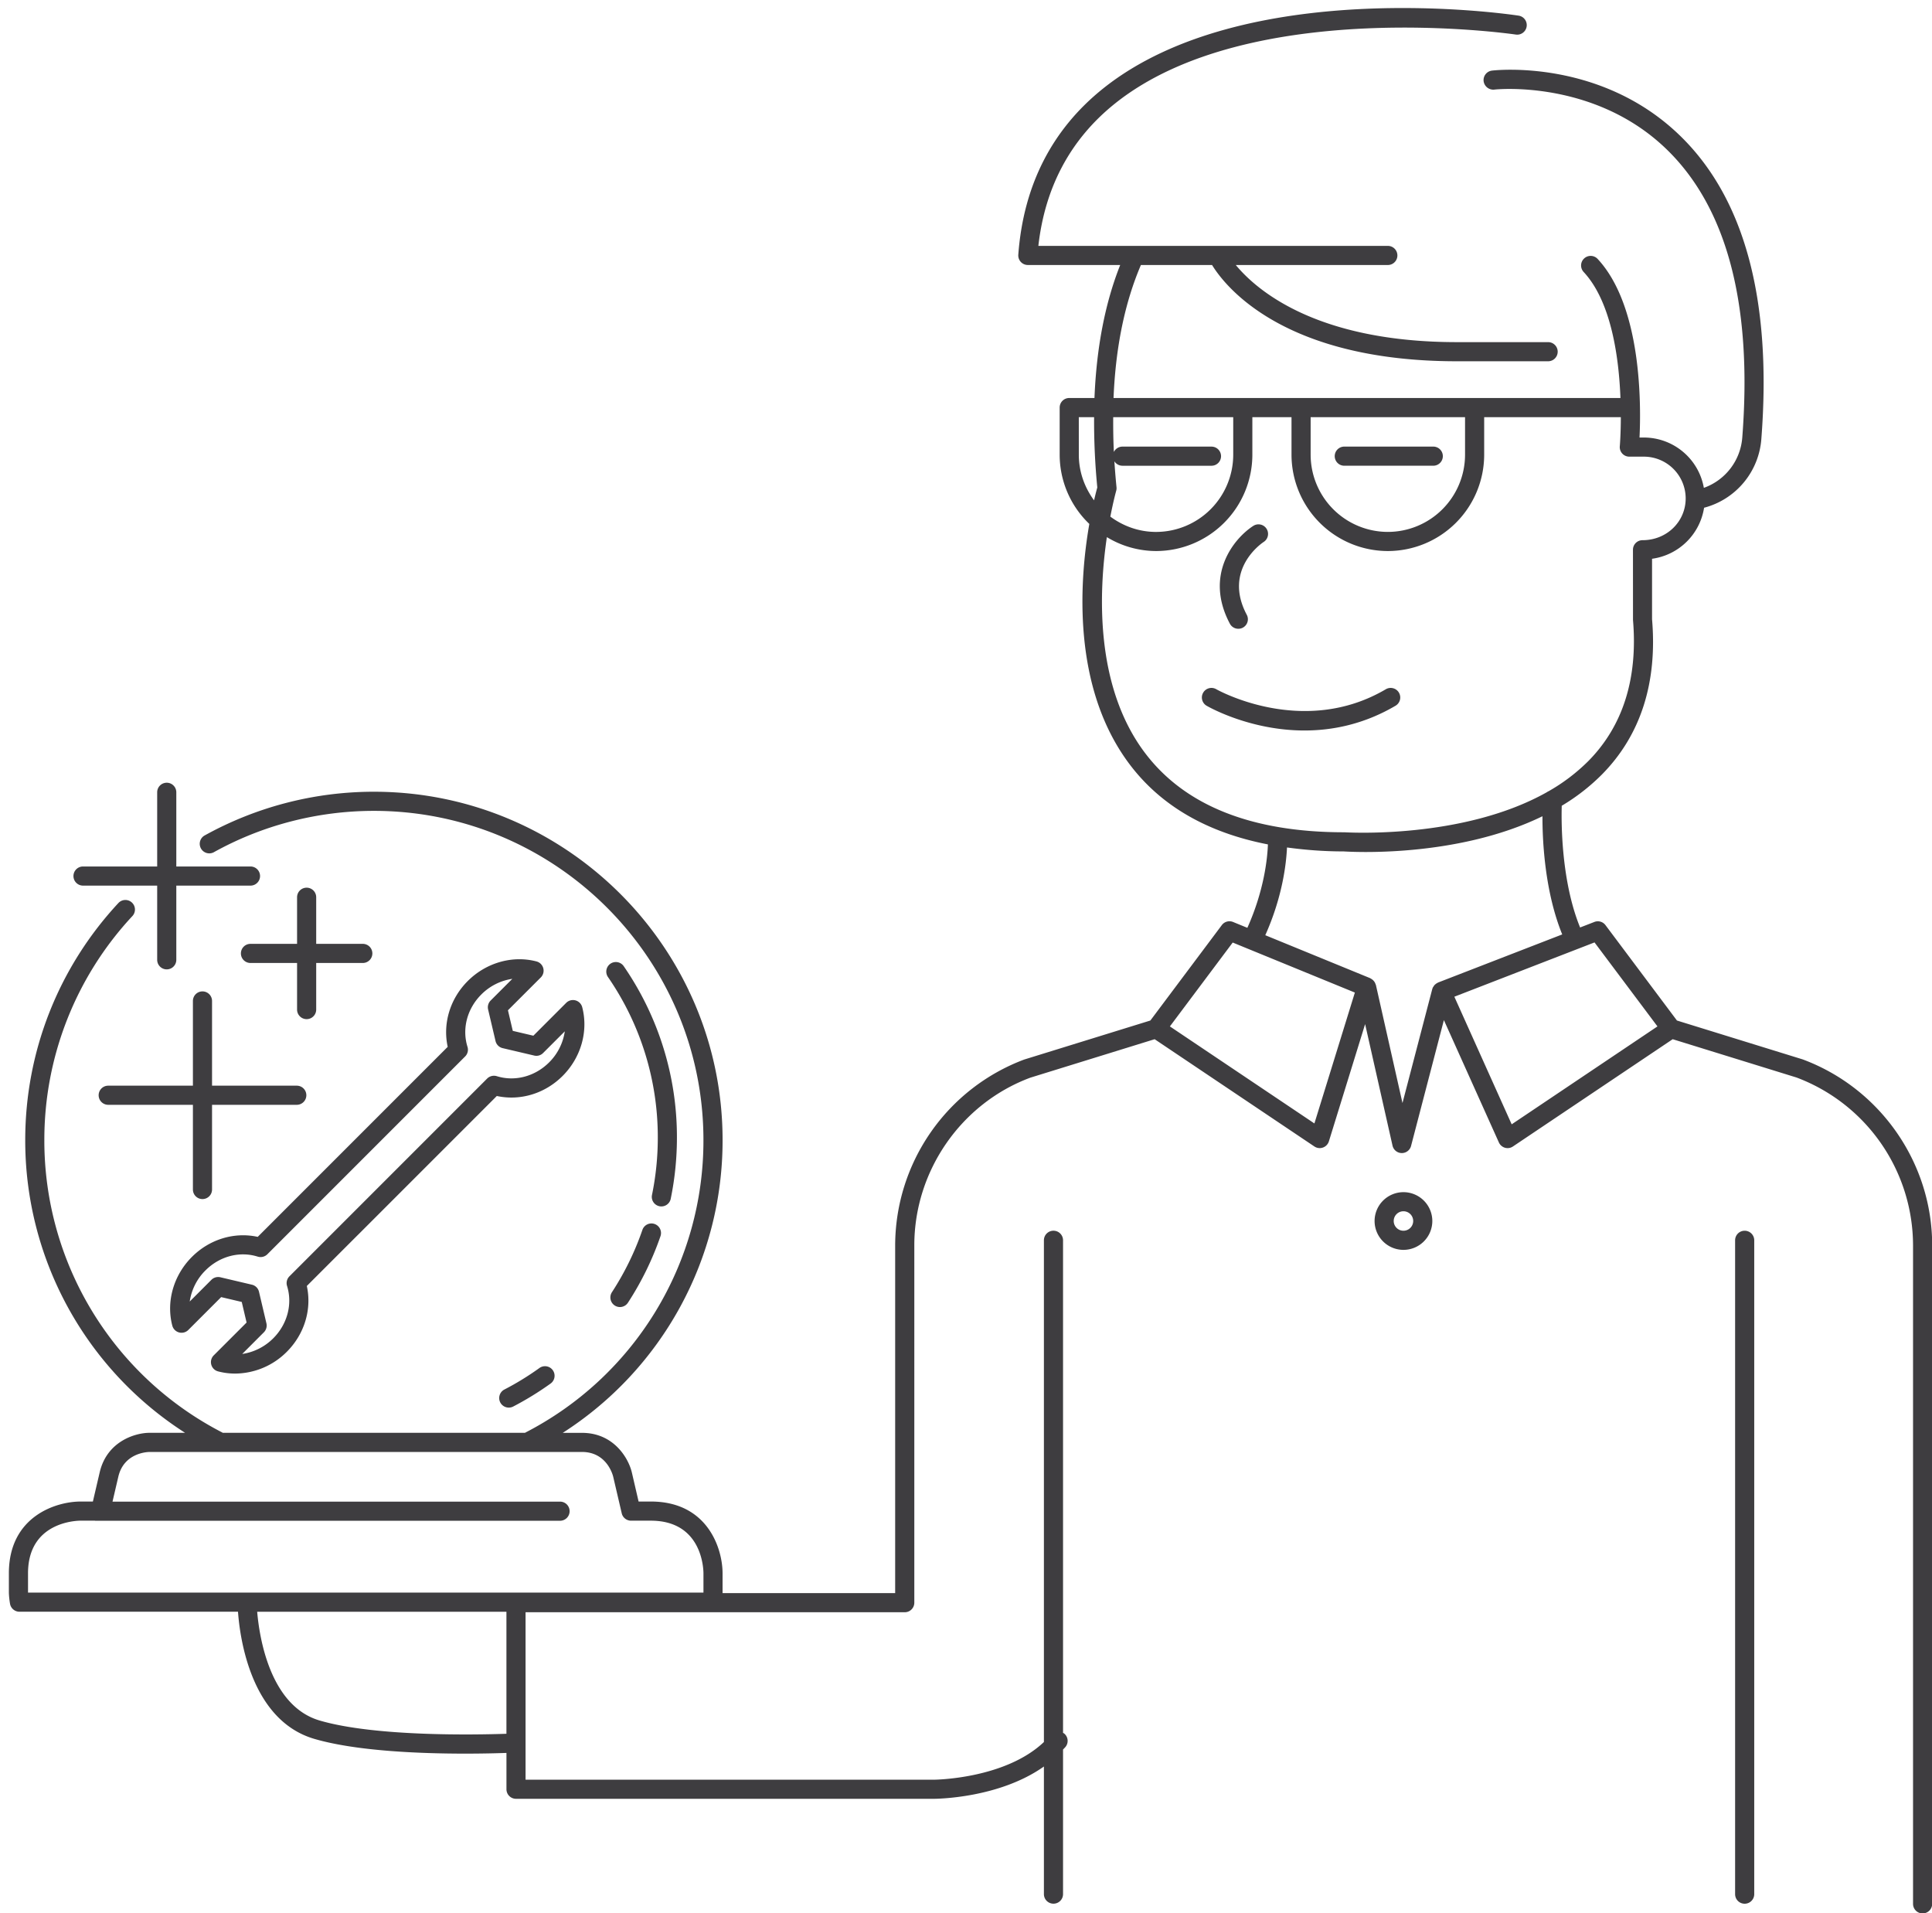 <svg xmlns="http://www.w3.org/2000/svg" width="101" height="100" viewBox="0 0 101 100"><g><g><path fill="#3e3d40" d="M94.239 55.373c4.06 1.51 6.77 5.411 6.77 9.715v34.424a.5.5 0 1 1-1 0V65.088a9.393 9.393 0 0 0-6.092-8.768l-6.473-2.002-8.352 5.607a.495.495 0 0 1-.416.066.502.502 0 0 1-.318-.276l-2.875-6.395-1.716 6.575a.498.498 0 0 1-.483.374h-.01a.498.498 0 0 1-.477-.39l-1.432-6.35-1.895 6.13a.503.503 0 0 1-.477.351.503.503 0 0 1-.28-.085l-8.351-5.607-6.498 2.01c-3.618 1.347-6.066 4.871-6.066 8.76V83.77a.5.5 0 0 1-.5.5H27.475v8.753h21.339c.039 0 3.718-.03 5.759-1.97V64.828a.5.5 0 0 1 1 0v25.748c.02.012.042.017.06.033a.5.5 0 0 1 .065.704c-.04.048-.085.088-.125.134v7.556a.5.5 0 1 1-1 0v-6.67c-2.343 1.66-5.6 1.688-5.76 1.688H26.976a.5.5 0 0 1-.5-.5v-1.898c-.476.017-1.24.037-2.161.037-2.336 0-5.68-.129-7.876-.769-3.337-.972-3.902-5.314-3.997-6.648H1.017a.501.501 0 0 1-.493-.417c-.06-.358-.06-.597-.06-.597v-.996c0-2.967 2.455-3.75 3.752-3.75h.64l.355-1.523c.38-1.636 1.872-2.069 2.606-2.069h1.858a18.14 18.14 0 0 1-8.356-15.3c0-4.617 1.732-9.02 4.877-12.398a.5.5 0 0 1 .732.681 17.144 17.144 0 0 0-4.61 11.717A17.16 17.16 0 0 0 11.63 74.88c.005.003.008.01.014.012H27.45l.014-.012a17.158 17.158 0 0 0 9.31-15.288c0-9.489-7.727-17.209-17.227-17.209-2.936 0-5.834.75-8.38 2.168a.5.5 0 0 1-.486-.873 18.258 18.258 0 0 1 8.866-2.295c10.05 0 18.228 8.17 18.228 18.21a18.14 18.14 0 0 1-8.356 15.3h1.004c1.682 0 2.44 1.352 2.608 2.068l.353 1.522h.64c2.967 0 3.75 2.453 3.75 3.751v.996l-.001.04h9.024V65.087a10.4 10.4 0 0 1 6.745-9.706l6.596-2.04 3.736-4.987a.498.498 0 0 1 .589-.163l.746.305c.879-1.958 1.05-3.642 1.074-4.36-3.161-.614-5.601-2.014-7.244-4.206-3.021-4.028-2.604-9.6-2.092-12.545a5.008 5.008 0 0 1-1.55-3.619v-2.463a.5.5 0 0 1 .5-.5h1.319c.105-2.62.55-4.949 1.345-6.952h-4.827a.5.5 0 0 1-.5-.537c.27-3.632 1.766-6.559 4.447-8.698C65.068-1.273 78.809.73 79.39.818a.499.499 0 1 1-.15.988c-.138-.02-13.896-2.024-20.937 3.594-2.321 1.852-3.672 4.357-4.02 7.452h18.269a.5.5 0 1 1 0 1h-7.948c1.096 1.324 4.232 4.031 11.566 4.031h4.762a.5.5 0 1 1 0 1H76.17c-9.068 0-12.12-3.914-12.806-5.03h-3.721c-.843 1.97-1.321 4.296-1.43 6.951h26.5c-.081-2.118-.476-5.04-1.931-6.596a.5.5 0 0 1 .73-.683c2.323 2.484 2.28 7.648 2.198 9.344h.23a3.187 3.187 0 0 1 3.133 2.63 3.037 3.037 0 0 0 2.01-2.649c.536-6.939-.804-12.01-3.982-15.07-3.791-3.649-8.936-3.107-8.986-3.096a.511.511 0 0 1-.555-.44.5.5 0 0 1 .44-.554c.229-.028 5.669-.605 9.795 3.37 3.404 3.277 4.845 8.615 4.285 15.866a4.026 4.026 0 0 1-2.995 3.613 3.19 3.19 0 0 1-2.72 2.667v3.16c.283 3.32-.596 6.061-2.611 8.106a10.638 10.638 0 0 1-2.11 1.644c-.027.916-.022 3.963.96 6.362l.746-.289a.498.498 0 0 1 .58.166l3.736 4.986zM1.465 83.244h35.31v-1.01c-.001-.28-.095-2.75-2.75-2.75h-1.036a.499.499 0 0 1-.487-.388l-.445-1.908c-.031-.13-.355-1.296-1.633-1.296H7.817c-.134.002-1.343.053-1.632 1.296l-.303 1.3h23.396a.5.5 0 1 1 0 1H4.976c-.007 0-.012-.004-.02-.005h-.74c-.28.002-2.751.095-2.751 2.751zm15.252 6.687c2.916.851 8.18.745 9.758.691v-6.378h-13.03c.104 1.23.63 4.918 3.272 5.687zm51.8-66.164a4.04 4.04 0 0 0 4.036 4.035 4.04 4.04 0 0 0 4.036-4.035v-1.963h-8.072zm-10.321-1.963c-.004.594.003 1.197.034 1.82a.5.5 0 0 1 .45-.28h4.653a.5.5 0 0 1 0 1H58.68a.503.503 0 0 1-.423-.233c.029.447.066.901.112 1.364a.477.477 0 0 1-.02.188c-.005.021-.146.526-.303 1.34.67.495 1.49.8 2.388.8a4.04 4.04 0 0 0 4.036-4.036v-1.963zm-1.798 1.963c0 .895.302 1.715.797 2.385.073-.317.134-.549.169-.673a35.549 35.549 0 0 1-.167-3.675h-.8zm3.444 15.567c2.076 2.766 5.583 4.168 10.425 4.168h.009c.102.003 6.179.387 10.59-2.094a.467.467 0 0 1 .095-.054 9.74 9.74 0 0 0 2.084-1.586c1.799-1.828 2.582-4.305 2.324-7.36l-.002-3.673c0-.277.223-.5.5-.5 1.277 0 2.256-.979 2.256-2.182a2.186 2.186 0 0 0-2.182-2.184h-.764a.499.499 0 0 1-.498-.543c.002-.02.052-.62.054-1.522h-7.144v1.963a5.041 5.041 0 0 1-5.036 5.035 5.041 5.041 0 0 1-5.036-5.035v-1.963H65.47v1.963a5.04 5.04 0 0 1-5.036 5.035 4.98 4.98 0 0 1-2.57-.727c-.426 2.892-.63 7.785 1.978 11.26zM70.829 51.88l-6.386-2.615-3.284 4.384 7.555 5.072zm4.046-.184c.002-.01.01-.019.013-.029.004-.01.002-.023.007-.035.008-.019.025-.034.036-.053a.455.455 0 0 1 .06-.088c.017-.02.037-.036.057-.052a.498.498 0 0 1 .104-.067c.009-.003.016-.012.025-.016l6.492-2.515c-.9-2.21-1.037-4.832-1.033-6.177-4.538 2.21-10.104 1.856-10.395 1.838h-.015c-1.043 0-2.015-.08-2.945-.206-.04.866-.24 2.586-1.135 4.586l5.485 2.246c.012.006.02.016.033.023a.516.516 0 0 1 .202.19c.018.03.03.061.042.094.005.017.016.03.02.046l1.39 6.173zm11.773 1.953l-3.29-4.39-7.328 2.838 2.997 6.67z"/></g><g><path fill="#3e3d40" d="M70.276 24.343h4.652a.5.5 0 1 0 0-1h-4.652a.5.5 0 0 0 0 1z"/></g><g><path fill="#3e3d40" d="M73.132 36.203a.501.501 0 0 0-.685-.177c-4.332 2.549-8.819.024-8.865-.002a.5.5 0 0 0-.501.866c.134.077 2.28 1.292 5.114 1.292 1.462 0 3.11-.324 4.76-1.294a.5.5 0 0 0 .177-.685z"/></g><g><path fill="#3e3d40" d="M64.735 32.865a.497.497 0 0 0 .441-.734c-1.253-2.364.798-3.746.886-3.804a.5.5 0 0 0-.543-.84c-1.014.655-2.576 2.565-1.225 5.112a.498.498 0 0 0 .44.266z"/></g><g><path fill="#3e3d40" d="M91.207 64.329a.5.5 0 0 0-.5.5v34.176a.5.5 0 0 0 1 0V64.829a.5.5 0 0 0-.5-.5z"/></g><g><path fill="#3e3d40" d="M73.37 62.313a1.51 1.51 0 0 1 1.508 1.508 1.51 1.51 0 0 1-1.508 1.508 1.51 1.51 0 0 1-1.51-1.508 1.51 1.51 0 0 1 1.51-1.508zm0 2.016a.509.509 0 1 0-.002-1.018.509.509 0 0 0 .002 1.018z"/></g><g><path fill="#3e3d40" d="M16.03 46.398a.5.5 0 0 0-.5.5v2.436h-2.436a.5.5 0 1 0 0 1h2.436v2.435a.5.5 0 0 0 1 0v-2.435h2.436a.5.5 0 0 0 0-1H16.53v-2.436a.5.5 0 0 0-.5-.5z"/></g><g><path fill="#3e3d40" d="M10.585 51.819a.5.5 0 0 0-.5.5v4.428H5.657a.5.5 0 1 0 0 1h4.428v4.427a.5.5 0 1 0 1 0v-4.427h4.43a.5.5 0 0 0 0-1h-4.43v-4.428a.5.5 0 0 0-.5-.5z"/></g><g><path fill="#3e3d40" d="M4.34 46.29h3.877v3.878a.5.5 0 0 0 1 0V46.29h3.878a.5.5 0 0 0 0-1H9.217v-3.878a.5.5 0 0 0-1 0v3.878H4.34a.5.5 0 0 0 0 1z"/></g><g><path fill="#3e3d40" d="M10.032 65.698c.927-.927 2.218-1.315 3.441-1.049l9.932-9.932c-.266-1.22.121-2.513 1.048-3.44.961-.96 2.338-1.353 3.591-1.025a.5.5 0 0 1 .228.837l-1.718 1.717.253 1.076 1.076.253 1.717-1.718a.5.5 0 0 1 .837.228c.328 1.255-.064 2.631-1.023 3.591-.927.927-2.218 1.315-3.442 1.05l-9.932 9.93c.267 1.22-.12 2.514-1.048 3.442a3.846 3.846 0 0 1-2.7 1.137 3.5 3.5 0 0 1-.89-.114.5.5 0 0 1-.229-.837l1.718-1.717-.253-1.076-1.076-.253-1.718 1.718a.5.5 0 0 1-.837-.228c-.328-1.255.065-2.63 1.025-3.59zm3.945-.139a.503.503 0 0 1-.502.124c-.95-.299-1.997-.019-2.736.722a2.87 2.87 0 0 0-.82 1.623l1.133-1.134a.501.501 0 0 1 .468-.133l1.648.388c.185.043.33.187.372.372l.388 1.648a.5.5 0 0 1-.133.468l-1.132 1.133a2.886 2.886 0 0 0 1.622-.819c.74-.74 1.016-1.789.721-2.737a.502.502 0 0 1 .124-.502l10.338-10.338a.505.505 0 0 1 .502-.124c.95.295 1.997.017 2.736-.72a2.872 2.872 0 0 0 .82-1.623l-1.133 1.132a.489.489 0 0 1-.468.133l-1.648-.387a.499.499 0 0 1-.372-.372l-.388-1.649a.5.5 0 0 1 .133-.468l1.133-1.133a2.869 2.869 0 0 0-1.623.82c-.74.74-1.016 1.79-.72 2.736a.498.498 0 0 1-.125.502z"/></g><g><path fill="#3e3d40" d="M28.2 71.504c-.58.417-1.196.796-1.833 1.125a.502.502 0 0 0-.214.675.502.502 0 0 0 .675.214 16.022 16.022 0 0 0 1.956-1.202.5.5 0 0 0-.584-.812z"/></g><g><path fill="#3e3d40" d="M35.061 62.672c.217-1.051.327-2.132.327-3.211a15.72 15.72 0 0 0-2.774-8.949.5.5 0 1 0-.824.566 14.726 14.726 0 0 1 2.598 8.382 14.89 14.89 0 0 1-.306 3.011.5.5 0 0 0 .979.202z"/></g><g><path fill="#3e3d40" d="M34.22 63.976a.499.499 0 0 0-.637.31 14.752 14.752 0 0 1-1.594 3.258.502.502 0 0 0 .418.774c.164 0 .324-.08.42-.227.71-1.09 1.282-2.26 1.702-3.479a.501.501 0 0 0-.31-.636z"/></g></g></svg>